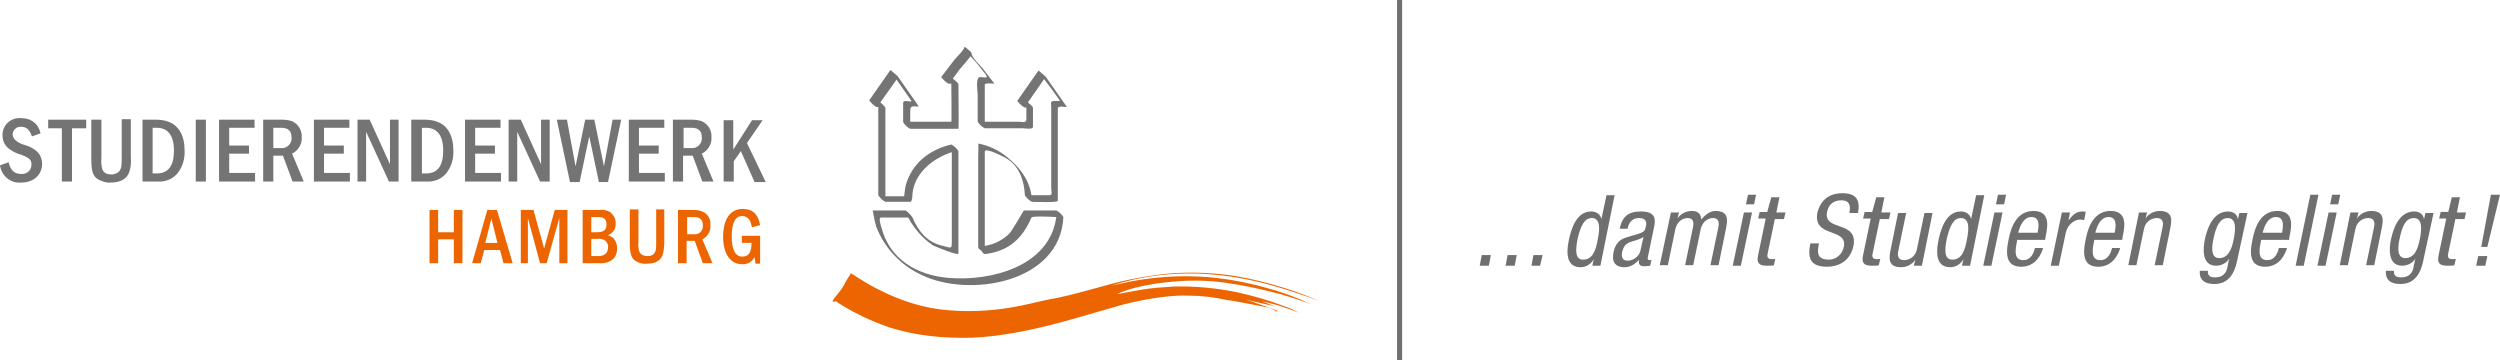 <?xml version="1.0" encoding="UTF-8"?>
<!-- Generator: Adobe Illustrator 25.2.0, SVG Export Plug-In . SVG Version: 6.00 Build 0)  -->
<svg version="1.1" id="Ebene_1" xmlns="http://www.w3.org/2000/svg" xmlns:xlink="http://www.w3.org/1999/xlink" x="0px" y="0px" viewBox="0 0 493 71" style="enable-background:new 0 0 493 71;" xml:space="preserve">
<style type="text/css">
	.st0{fill:#757474;}
	.st1{fill:#EC6500;}
	.st2{fill:#707070;}
	.st3{fill:#706F6F;}
</style>
	<g>
	<path id="Pfad_13016" class="st0" d="M28.1,23.6v12.2H31c1.5,0.1,2.9-0.4,3.9-1.5c1.1-1.3,1.6-3,1.5-4.7c0-2.9-1.2-4.9-3.2-5.6   c-0.8-0.3-1.6-0.4-2.5-0.4L28.1,23.6z M30.1,25.2h0.8c2.2,0,3.4,1.5,3.4,4.5c0,3-1.1,4.5-3.4,4.5h-0.8V25.2z"/>
		<rect id="Rechteck_3561" x="38.6" y="23.6" class="st0" width="2" height="12.2"/>
		<path id="Pfad_13017" class="st0" d="M43.2,23.6v12.2h7.1v-1.7h-5.1v-3.8h3.9v-1.6h-3.9v-3.5h5v-1.6H43.2z"/>
		<path id="Pfad_13018" class="st0" d="M51.9,23.6v12.2h2v-5.1h1.9l1.9,5.1h2.2l-2.3-5.5c1.2-0.6,2-1.9,1.9-3.2   c0.1-1.3-0.6-2.6-1.9-3.2c-0.6-0.2-1.3-0.3-2-0.3L51.9,23.6z M53.9,25.2h1.6c1.3,0,2,0.6,2,1.9c0.1,1-0.6,1.9-1.6,2.1   c-0.1,0-0.3,0-0.4,0h-1.6V25.2z"/>
		<path id="Pfad_13019" class="st0" d="M61.9,23.6v12.2h7.1v-1.7h-5.1v-3.8h3.9v-1.6h-3.9v-3.5h5v-1.6H61.9z"/>
		<path id="Pfad_13020" class="st0" d="M70.5,23.6v12.2h1.7V26l4.5,9.8h1.9V23.6h-1.7v8.8l-4-8.8H70.5z"/>
		<path id="Pfad_13021" class="st0" d="M81.1,23.6v12.2H84c1.5,0.1,2.9-0.4,3.9-1.5c1.1-1.3,1.6-3,1.5-4.7c0-2.9-1.2-4.9-3.2-5.6   c-0.8-0.3-1.6-0.4-2.5-0.4L81.1,23.6z M83.2,25.2H84c2.2,0,3.4,1.5,3.4,4.5c0,3-1.1,4.5-3.4,4.5h-0.8L83.2,25.2z"/>
		<path id="Pfad_13022" class="st0" d="M91.7,23.6v12.2h7.1v-1.7h-5.1v-3.8h3.9v-1.6h-3.9v-3.5h5v-1.6H91.7z"/>
		<path id="Pfad_13023" class="st0" d="M100.3,23.6v12.2h1.7V26l4.5,9.8h1.9V23.6h-1.7v8.8l-4-8.8L100.3,23.6z"/>
		<path id="Pfad_13024" class="st0" d="M109.8,23.6l2.6,12.3h1.9l1.9-9l1.9,9h1.8l2.6-12.3h-1.7l-1.7,9.2l-1.9-9.2h-1.8l-1.9,9.2   l-1.7-9.2L109.8,23.6z"/>
		<path id="Pfad_13025" class="st0" d="M124,23.6v12.2h7.1v-1.7h-5.1v-3.8h3.9v-1.6h-3.9v-3.5h5v-1.6H124z"/>
		<path id="Pfad_13026" class="st0" d="M132.7,23.6v12.2h2v-5.1h1.9l1.9,5.1h2.2l-2.3-5.5c1.2-0.6,2-1.9,1.9-3.2   c0.1-1.3-0.6-2.6-1.9-3.2c-0.6-0.2-1.3-0.3-2-0.3L132.7,23.6z M134.8,25.2h1.6c1.3,0,2,0.6,2,1.9c0.1,1-0.6,1.9-1.6,2.1   c-0.1,0-0.3,0-0.4,0h-1.6L134.8,25.2z"/>
		<path id="Pfad_13027" class="st0" d="M142.7,23.6v12.2h2v-4l1.4-2l2.7,6.1h2.2l-3.7-7.7l3.1-4.5h-2.1l-3.7,5.8v-5.8H142.7z"/>
		<path id="Pfad_13028" class="st1" d="M84.7,41.4v10.5h1.7v-4.7h3.1v4.7h1.7V41.4h-1.7v4.4h-3.1v-4.4H84.7z"/>
		<path id="Pfad_13029" class="st1" d="M96.1,41.4l-3,10.5h1.7l0.7-2.6h3.1l0.7,2.6h1.8L98,41.4H96.1z M98.1,47.9h-2.4l1.2-4.8   L98.1,47.9z"/>
		<path id="Pfad_13030" class="st1" d="M102.7,41.4v10.5h1.4v-8.9l2.4,8.9h1.3l2.5-8.9v8.9h1.6V41.4h-2.5l-2.1,7.6l-2.1-7.6H102.7z"/>
		<path id="Pfad_13031" class="st1" d="M114.9,41.4v10.5h3.2c0.8,0.1,1.7-0.1,2.4-0.5c0.8-0.5,1.2-1.4,1.2-2.4c0-0.7-0.2-1.4-0.7-2   c-0.3-0.3-0.7-0.5-1.2-0.6c1-0.3,1.7-1.3,1.6-2.3c0.1-0.9-0.4-1.7-1.1-2.3c-0.7-0.4-1.5-0.5-2.2-0.4L114.9,41.4z M116.6,45.8v-3   h1.3c1.2,0,1.7,0.4,1.7,1.5c0,1.1-0.6,1.5-1.9,1.5L116.6,45.8z M116.6,50.5v-3.4h1.3c0.5-0.1,1,0.1,1.4,0.3   c0.4,0.3,0.7,0.9,0.6,1.4c0,1.1-0.7,1.7-1.9,1.7L116.6,50.5z"/>
		<path id="Pfad_13032" class="st1" d="M124.2,41.4v6.5c0,2.1,0.3,3.1,1.2,3.6c0.7,0.4,1.4,0.6,2.2,0.5c1.6,0,2.7-0.6,3.1-1.8   c0.2-0.8,0.3-1.6,0.3-2.5v-6.4h-1.6v6.5c0,0.5,0,1.1-0.1,1.6c-0.1,0.3-0.2,0.5-0.4,0.7c-0.3,0.3-0.7,0.4-1.2,0.4   c-0.9,0-1.5-0.4-1.7-1.1c-0.1-0.5-0.2-1.1-0.1-1.6v-6.5H124.2z"/>
		<path id="Pfad_13033" class="st1" d="M133.7,41.4v10.5h1.7v-4.4h1.6l1.6,4.4h1.9l-2-4.7c1-0.5,1.7-1.6,1.6-2.8   c0.1-1.2-0.5-2.2-1.6-2.7c-0.6-0.2-1.1-0.3-1.7-0.3L133.7,41.4z M135.5,42.8h1.4c1.1,0,1.7,0.5,1.7,1.6c0.1,0.9-0.5,1.7-1.4,1.8   c-0.1,0-0.3,0-0.4,0h-1.3L135.5,42.8z"/>
		<path id="Pfad_13034" class="st1" d="M146.3,46.5v1.4h1.9c0,1.9-0.6,2.7-1.8,2.7c-1.4,0-2.1-1.3-2.1-4c0-2.7,0.7-4,2.1-4   c0.7,0,1.4,0.5,1.6,1.2c0.1,0.3,0.2,0.7,0.3,1l1.6-0.4c-0.4-2.2-1.5-3.2-3.4-3.2c-2.5,0-3.9,2-3.9,5.5c0,3.3,1.4,5.4,3.7,5.4   c1.1,0.1,2-0.5,2.5-1.4l0.2,1.3h0.9v-5.5H146.3z"/>
		<path id="Pfad_13035" class="st0" d="M8,26.3c-0.2-0.8-0.5-1.5-1.1-2c-0.7-0.7-1.7-1-2.7-1c-1.9-0.2-3.6,1.2-3.7,3.1   c0,0.1,0,0.2,0,0.3c0,1,0.4,1.9,1.1,2.5c0.8,0.6,1.6,1.1,2.6,1.3c1.2,0.5,1.7,0.8,1.9,1.3c0.1,0.2,0.1,0.4,0.1,0.7   c0,1-0.8,1.8-1.8,1.8c-0.1,0-0.1,0-0.2,0c-1.4,0-2.1-0.7-2.5-2.3L0,32.6c0.3,2.1,2.1,3.6,4.2,3.4c2.4,0,4.1-1.5,4.1-3.7   c0-1-0.4-1.9-1.1-2.5c-0.7-0.6-1.5-1-2.3-1.2c-0.7-0.2-1.4-0.5-1.9-1c-0.3-0.3-0.5-0.7-0.5-1.1C2.5,25.7,3.2,25,4,25   c0,0,0.1,0,0.1,0c1.1,0,1.7,0.5,2.2,1.9L8,26.3z"/>
		<path id="Pfad_13036" class="st0" d="M9.5,23.6v1.7h2.7v10.5h2V25.3H17v-1.7H9.5z"/>
		<path id="Pfad_13037" class="st0" d="M18,23.6v7.6c0,2.5,0.3,3.6,1.4,4.2c0.8,0.4,1.6,0.7,2.5,0.6c1.9,0,3.2-0.8,3.6-2.1   c0.3-0.9,0.4-1.9,0.3-2.9v-7.5H24v7.6c0,0.6,0,1.3-0.1,1.9c-0.1,0.3-0.2,0.6-0.5,0.9c-0.4,0.3-0.9,0.5-1.4,0.5   c-1.1,0-1.7-0.4-1.9-1.3c-0.1-0.6-0.2-1.3-0.1-1.9v-7.6H18z"/>
		<path id="Pfad_13038" class="st0" d="M190.7,9.8c0.2,0.1,0.3,0.2,0.4,0.3l-0.9-0.7L190.7,9.8z M193.5,49.4   c-0.3-0.2-0.6-0.4-0.6-0.7V30.6c0-0.1,0.1-2.2,0-2.3c2.1,0.4,4,1.3,5.6,2.6c2.5,2,4.4,4.4,4.9,7.6l3.4,0c0.9,0,0.5-0.6,0.5-1.4   V21.3c0-1.2-0.3-1.4,0.9-1.4c0.8,0,1,0.2,0.5-0.5l-1.6-2.2l-1.2-1.6l-3.2,4.6c0.4,0.3,1,0.9,1,1v3.8c0,0.6-1.5,0.3-2,0.3h-7.5   c-0.6-0.3-1-0.7-1.4-1.3l0-5.2c0-0.9-0.5-3.6,0.5-3.6c0.8,0,1.7,0.4,1.1-0.5l-1.9-2.4c-0.2-0.2-0.7-0.7-1.1-1.2   c-0.7,0.9-1.4,1.7-2.1,2.5l-1.4,1.9c0.4,0.3,1.1,0.9,1.1,1.1c0,0.9,0.1,8.8,0,8.8h-9.5c-0.6-0.3-1-0.7-1.4-1.3v-3.8   c0-0.9,2.1,0.2,1.5-0.6l-2.8-4l-3.2,4.5c0.4,0.3,1,0.9,1,1.1v17.4h2h1.7c0,0,0.2-1.8,0.3-2.1c1.2-4.4,4.7-7.1,9-8.1   c0.6,0.3,1,0.7,1.4,1.3V50c0,0.5-4.6-1.4-5-1.6c-2.1-1.4-3.7-3.3-4.9-5.5h-5.4c-0.5,0,0,1.6,0.1,1.9c1.6,6.3,7,9.5,13.3,10   c8.4,0.7,19.9-2.3,21.2-12c-1.9-0.1-4.8-0.2-4.9,0.1c-1.8,4.2-4.5,6.6-9.1,7.2C193.9,50.1,193.7,49.7,193.5,49.4 M193.8,13.5l2.3,3   c-0.3,0-1.9-0.2-1.9,0.2v2.9l0,4.4h6.6c0.9,0,1.6,0.4,1.6-0.6v-2.2H202c-0.5-0.3-1-0.8-1.4-1.3l4.2-6c0.5,0.4,0.9,0.8,1.4,1.2   l4.2,6c-0.5,0-1.8-0.3-1.8,0.3v18.2c0,0.4-4.5,0.2-5.1,0.2c-0.6-0.3-1-0.7-1.4-1.3c-0.1-2.8-1.1-5.8-3.7-7.3   c-0.7-0.4-4.2-2.2-4.2-1.3v18.6c1.9-0.3,3.6-1.2,4.9-2.5c0.4-0.4,2.8-4.5,2.8-4.5h6.4c0.6,0.3,1,0.7,1.4,1.3   c-0.6,13-18.6,16-28,11.4c-4.1-1.9-7.3-5.3-8.9-9.5c-0.3-1-0.5-2.1-0.7-3.2h6.4c0.3,0,1.2,1,1.4,1.3c1.2,2.8,2.9,5,6.1,5.7   c1.3,0.3,1.7,0.7,1.7-0.5V30c-3.6,1.2-7,3.8-7.7,7.7c-0.1,0.5,0,2.1-0.5,2.1h-1.6l-3.3,0c-0.6-0.3-1-0.7-1.4-1.3V21.1h-0.4   c-0.5-0.3-1-0.8-1.4-1.3l4.2-6c0.5,0.4,0.9,0.8,1.4,1.2l4.2,6c-1.4,0-1.7-0.3-1.7,1.1V24h8.1c0.1,0,0-5,0-7.5h-0.6   c-0.5-0.3-1-0.8-1.4-1.3l2.6-3.4c0.4-0.5,2-2,2-2.6c0,0,1.4,1,1.4,1.3C191.5,11.2,193.4,13,193.8,13.5"/>
		<path id="Pfad_13039" class="st1" d="M167.8,53.9c-0.1,0.1-1.2,1.9-1.3,2.2c-0.4,0.7-0.9,1.4-1.4,2c-0.2,0.2-1,1.2-0.9,1.3   s0.1,0.1,0.3,0.1s0.3-0.1,0.3-0.1c3.3,2.2,6.9,3.9,10.7,5.2c4.2,1.3,8.5,1.9,12.9,2c3.3,0.1,10.1,0.1,23.9-3.9c0,0,8.6-2.5,9.4-2.7   s7.5-1.9,12.6-1.7c2.6,0,5.2,0.3,7.8,0.9l0.3,0c0,0,7.4,1.3,8.1,1.6s1,0.4,1.1,0.6c0,0,0.6,0.1,0.3-0.1s-1.4-0.5-1.6-0.6   c0,0-4.4-1.6-4.8-1.7c0,0,1.4,0.4,1.5,0.4l4.4,1c0,0-2.6-1-2.6-1c1.3,0.3,2.6,0.6,3.8,1c0,0,3.3,1.1,3.6,1.3   c-0.9-0.5-1.9-1-2.9-1.3c-3.1-1.2-6.3-2.1-9.5-2.8c-4-0.8-8.1-1.2-12.3-1.1c-1.7,0.1-4.5,0.3-6.2,0.6s-5,0.9-5,0.9s2.9-1.6,9.5-2.3   c4-0.5,8.1-0.5,12.2,0.1c3.5,0.5,7,1.3,10.5,2.2c4.7,1.4,6.3,2.1,6.3,2.1c-2.8-1.3-5.6-2.4-8.6-3.2c-3.4-1-6.9-1.7-10.4-2.1   c-4.6-0.5-9.2-0.4-13.7,0.2c-2.3,0.3-4.6,0.8-6.9,1.3c1.9-0.6,3.9-1.1,5.9-1.5c4.9-0.9,9.9-1.1,14.8-0.6c4,0.4,7.9,1.2,11.7,2.3   c1.5,0.4,7.5,2.4,8.7,2.9c-5.1-2.2-10.4-3.8-15.8-4.8c-4.4-0.8-9-1-13.5-0.7c-4.4,0.4-8.8,1.2-13,2.4c-7.2,2-8.6,2.3-11.4,2.8   s-10.8,3.2-21.3,1.9C175.4,59.7,167.8,53.7,167.8,53.9"/>
		<g id="Linie_49">
		<rect x="275.5" class="st2" width="1" height="71"/>
	</g>
		<g>
		<polygon class="st3" points="292.2,50.3 294,50.3 293.6,52.4 291.8,52.4 292.2,50.3   "/>
			<polygon class="st3" points="297.3,50.3 299.1,50.3 298.7,52.4 296.9,52.4 297.3,50.3   "/>
			<polygon class="st3" points="302.4,50.3 304.2,50.3 303.7,52.4 302,52.4 302.4,50.3   "/>
			<path class="st3" d="M312.2,51.2c1.8,0,2.5-1.7,2.9-4.1c0.4-2,0.5-4.1-1.2-4.1c-1.5,0-2.2,1.6-2.8,4.1    C310.6,49.6,310.7,51.2,312.2,51.2L312.2,51.2z M315.6,52.4H314l0.3-1.3h0c-0.4,0.8-1.4,1.6-2.6,1.6c-2.5,0-3-2.2-2.3-5.5    c0.5-2.2,1.5-5.5,4.4-5.5c0.9,0,1.8,0.5,2,1.5h0l1-4.7h1.6L315.6,52.4L315.6,52.4z"/>
			<path class="st3" d="M324.1,46.7c-0.7,0.6-2.2,0.8-3,1.2c-0.6,0.3-0.9,0.7-1.2,1.7c-0.2,1.1,0,1.8,1.1,1.8c1.1,0,2.3-0.9,2.5-2    L324.1,46.7L324.1,46.7z M319.4,45.1c0.5-2.4,1.7-3.4,4.2-3.4c3.2,0,2.8,1.9,2.6,3l-1.2,5.8c-0.1,0.4-0.2,0.8,0.3,0.8    c0.2,0,0.3,0,0.4-0.1l-0.3,1.2c-0.1,0-0.6,0.1-1,0.1c-0.6,0-1.4,0-1.2-1.3h0c-0.7,0.9-1.8,1.5-2.8,1.5c-2,0-2.6-1.2-2.2-3    c0.3-1.5,1.1-2.5,2.6-2.9l2.3-0.7c1.3-0.4,1.3-0.7,1.5-1.6c0.2-1-0.3-1.5-1.4-1.5c-1.8,0-2.2,1.7-2.2,2l0,0.1H319.4L319.4,45.1z"/>
			<path class="st3" d="M329.5,41.9h1.6l-0.3,1.2h0c0.6-1,1.8-1.5,2.8-1.5c1.2,0,1.8,0.5,1.9,1.7c0.7-0.9,1.7-1.7,2.8-1.7    c2.8,0,2.3,2.1,2.1,3.3l-1.5,7.4h-1.6l1.5-7.2c0.2-0.8,0.4-2.1-1-2.1c-0.8,0-2,0.5-2.4,2.1l-1.5,7.2h-1.6l1.5-7.2    c0.2-0.8,0.4-2.1-1-2.1c-0.8,0-2,0.5-2.4,2.1l-1.5,7.2h-1.6L329.5,41.9L329.5,41.9z"/>
			<path class="st3" d="M344.7,38.4h1.6l-0.4,1.9h-1.6L344.7,38.4L344.7,38.4z M343.9,41.9h1.6l-2.2,10.5h-1.6L343.9,41.9L343.9,41.9    z"/>
			<path class="st3" d="M349.3,38.9h1.6l-0.6,3h1.8l-0.3,1.3h-1.8l-1.4,6.7c-0.2,0.8,0,1.2,0.8,1.2c0.4,0,0.6,0,0.7-0.1l-0.3,1.3    c-0.2,0.1-0.7,0.1-1.4,0.1c-1.7,0-2-0.7-1.7-2.1l1.5-7.2h-1.5l0.3-1.3h1.5L349.3,38.9L349.3,38.9z"/>
			<path class="st3" d="M364.7,42c0.3-1.5,0-2.5-1.6-2.5c-1.5,0-2.5,0.8-2.8,2.3c-0.8,3.9,6.2,1.6,5.2,6.7c-0.7,3.2-3.2,4.1-5.2,4.1    c-3.3,0-3.9-1.7-3.3-4.6h1.7c-0.3,1.6-0.6,3.2,2,3.2c1.3,0,2.6-1,2.9-2.5c0.8-3.9-6.2-1.7-5.2-6.8c0.3-1.3,1.4-3.8,4.9-3.8    c2.7,0,3.6,1.3,3.1,3.9H364.7L364.7,42z"/>
			<path class="st3" d="M370,38.9h1.6l-0.6,3h1.8l-0.3,1.3h-1.8l-1.4,6.7c-0.2,0.8,0,1.2,0.8,1.2c0.4,0,0.6,0,0.7-0.1l-0.3,1.3    c-0.2,0.1-0.7,0.1-1.4,0.1c-1.7,0-2-0.7-1.7-2.1l1.5-7.2h-1.5l0.3-1.3h1.5L370,38.9L370,38.9z"/>
			<path class="st3" d="M379,52.4h-1.6l0.3-1.2h0c-0.6,1-1.8,1.5-2.8,1.5c-2.8,0-2.3-2.1-2.1-3.3l1.5-7.4h1.6l-1.5,7.2    c-0.2,0.8-0.4,2.1,1.1,2.1c0.9,0,2.2-0.6,2.5-2.1l1.5-7.2h1.6L379,52.4L379,52.4z"/>
			<path class="st3" d="M385,51.2c1.8,0,2.5-1.7,2.9-4.1c0.4-2,0.5-4.1-1.2-4.1c-1.5,0-2.2,1.6-2.8,4.1    C383.4,49.6,383.5,51.2,385,51.2L385,51.2z M388.5,52.4h-1.6l0.3-1.3h0c-0.4,0.8-1.4,1.6-2.6,1.6c-2.5,0-3-2.2-2.3-5.5    c0.5-2.2,1.5-5.5,4.4-5.5c0.9,0,1.8,0.5,2,1.5h0l1-4.7h1.6L388.5,52.4L388.5,52.4z"/>
			<path class="st3" d="M394,38.4h1.6l-0.4,1.9h-1.6L394,38.4L394,38.4z M393.3,41.9h1.6l-2.2,10.5h-1.6L393.3,41.9L393.3,41.9z"/>
			<path class="st3" d="M401.8,46l0.1-0.6c0.2-1.2,0.2-2.6-1.3-2.6c-1.7,0-2.3,2.1-2.5,2.7l-0.1,0.4H401.8L401.8,46z M397.8,47.3    c-0.3,1.6-0.9,4,1.2,4c1.6,0,2.1-1.6,2.3-2.4h1.6c-0.3,1.1-1.4,3.7-4.3,3.7c-2.6,0-3.3-1.8-2.5-5.4c0.5-2.6,1.7-5.6,4.9-5.6    c3.2,0,2.9,2.8,2.4,5l-0.1,0.7H397.8L397.8,47.3z"/>
			<path class="st3" d="M406.6,41.9h1.6l-0.3,1.6h0c0.7-1,1.5-1.8,2.7-1.8c0.3,0,0.5,0,0.7,0.1l-0.3,1.6c-0.2,0-0.4-0.1-0.9-0.1    c-0.8,0-2.3,0.8-2.7,2.5l-1.4,6.6h-1.6L406.6,41.9L406.6,41.9z"/>
			<path class="st3" d="M417,46l0.1-0.6c0.2-1.2,0.2-2.6-1.3-2.6c-1.7,0-2.3,2.1-2.5,2.7l-0.1,0.4H417L417,46z M413,47.3    c-0.3,1.6-0.9,4,1.2,4c1.6,0,2.1-1.6,2.3-2.4h1.6c-0.3,1.1-1.4,3.7-4.3,3.7c-2.6,0-3.3-1.8-2.5-5.4c0.5-2.6,1.7-5.6,4.9-5.6    c3.2,0,2.9,2.8,2.4,5l-0.1,0.7H413L413,47.3z"/>
			<path class="st3" d="M421.8,41.9h1.6l-0.3,1.2h0c0.6-1,1.8-1.5,2.8-1.5c2.8,0,2.3,2.1,2.1,3.3l-1.5,7.4h-1.6l1.5-7.2    c0.2-0.8,0.4-2.1-1.1-2.1c-0.9,0-2.2,0.6-2.5,2.1l-1.5,7.2h-1.6L421.8,41.9L421.8,41.9z"/>
			<path class="st3" d="M436.5,47.1c-0.4,1.7-0.5,3.8,1.1,3.8c1.8,0,2.5-1.7,2.9-3.8c0.4-2,0.5-4.1-1.2-4.1    C437.8,43,437,44.6,436.5,47.1L436.5,47.1z M441.1,51.7c-0.7,3.1-2.3,4.3-4.4,4.3c-0.7,0-3.1,0-2.9-2.6h1.6    c-0.1,1,0.5,1.3,1.4,1.3c2.1,0,2.4-1.6,2.5-2.3l0.3-1.4h0c-0.5,0.9-1.6,1.4-2.6,1.4c-3,0-2.5-3.8-2.2-5.2c0.6-2.8,1.9-5.5,4.6-5.5    c1.2,0,1.9,0.8,1.9,1.6h0l0.3-1.3h1.6L441.1,51.7L441.1,51.7z"/>
			<path class="st3" d="M450,46l0.1-0.6c0.2-1.2,0.2-2.6-1.3-2.6c-1.7,0-2.3,2.1-2.5,2.7l-0.1,0.4H450L450,46z M445.9,47.3    c-0.3,1.6-0.9,4,1.2,4c1.6,0,2.1-1.6,2.3-2.4h1.6c-0.3,1.1-1.4,3.7-4.3,3.7c-2.6,0-3.3-1.8-2.5-5.4c0.5-2.6,1.7-5.6,4.9-5.6    c3.2,0,2.9,2.8,2.4,5l-0.1,0.7H445.9L445.9,47.3z"/>
			<polygon class="st3" points="455.6,38.4 457.2,38.4 454.3,52.4 452.7,52.4 455.6,38.4   "/>
			<path class="st3" d="M459.9,38.4h1.6l-0.4,1.9h-1.6L459.9,38.4L459.9,38.4z M459.2,41.9h1.6l-2.2,10.5h-1.6L459.2,41.9L459.2,41.9    z"/>
			<path class="st3" d="M463.5,41.9h1.6l-0.3,1.2h0c0.6-1,1.8-1.5,2.8-1.5c2.8,0,2.3,2.1,2.1,3.3l-1.5,7.4h-1.6l1.5-7.2    c0.2-0.8,0.4-2.1-1.1-2.1c-0.9,0-2.2,0.6-2.5,2.1l-1.5,7.2h-1.6L463.5,41.9L463.5,41.9z"/>
			<path class="st3" d="M473.2,47.1c-0.4,1.7-0.5,3.8,1.1,3.8c1.8,0,2.5-1.7,2.9-3.8c0.4-2,0.5-4.1-1.2-4.1    C474.4,43,473.7,44.6,473.2,47.1L473.2,47.1z M477.8,51.7c-0.7,3.1-2.3,4.3-4.4,4.3c-0.7,0-3.1,0-2.9-2.6h1.6    c-0.1,1,0.5,1.3,1.4,1.3c2.1,0,2.4-1.6,2.5-2.3l0.3-1.4h0c-0.5,0.9-1.6,1.4-2.6,1.4c-3,0-2.5-3.8-2.2-5.2c0.6-2.8,1.9-5.5,4.6-5.5    c1.2,0,1.9,0.8,1.9,1.6h0l0.3-1.3h1.6L477.8,51.7L477.8,51.7z"/>
			<path class="st3" d="M483.5,38.9h1.6l-0.6,3h1.8l-0.3,1.3h-1.8l-1.4,6.7c-0.2,0.8,0,1.2,0.8,1.2c0.4,0,0.6,0,0.7-0.1l-0.3,1.3    c-0.2,0.1-0.7,0.1-1.4,0.1c-1.7,0-2-0.7-1.7-2.1l1.5-7.2H481l0.3-1.3h1.5L483.5,38.9L483.5,38.9z"/>
			<path class="st3" d="M491.2,38.4h1.8l-2.5,10.3h-1.2L491.2,38.4L491.2,38.4z M488.7,50.5h1.8l-0.4,1.9h-1.8L488.7,50.5L488.7,50.5    z"/>
	</g>
</g>
</svg>